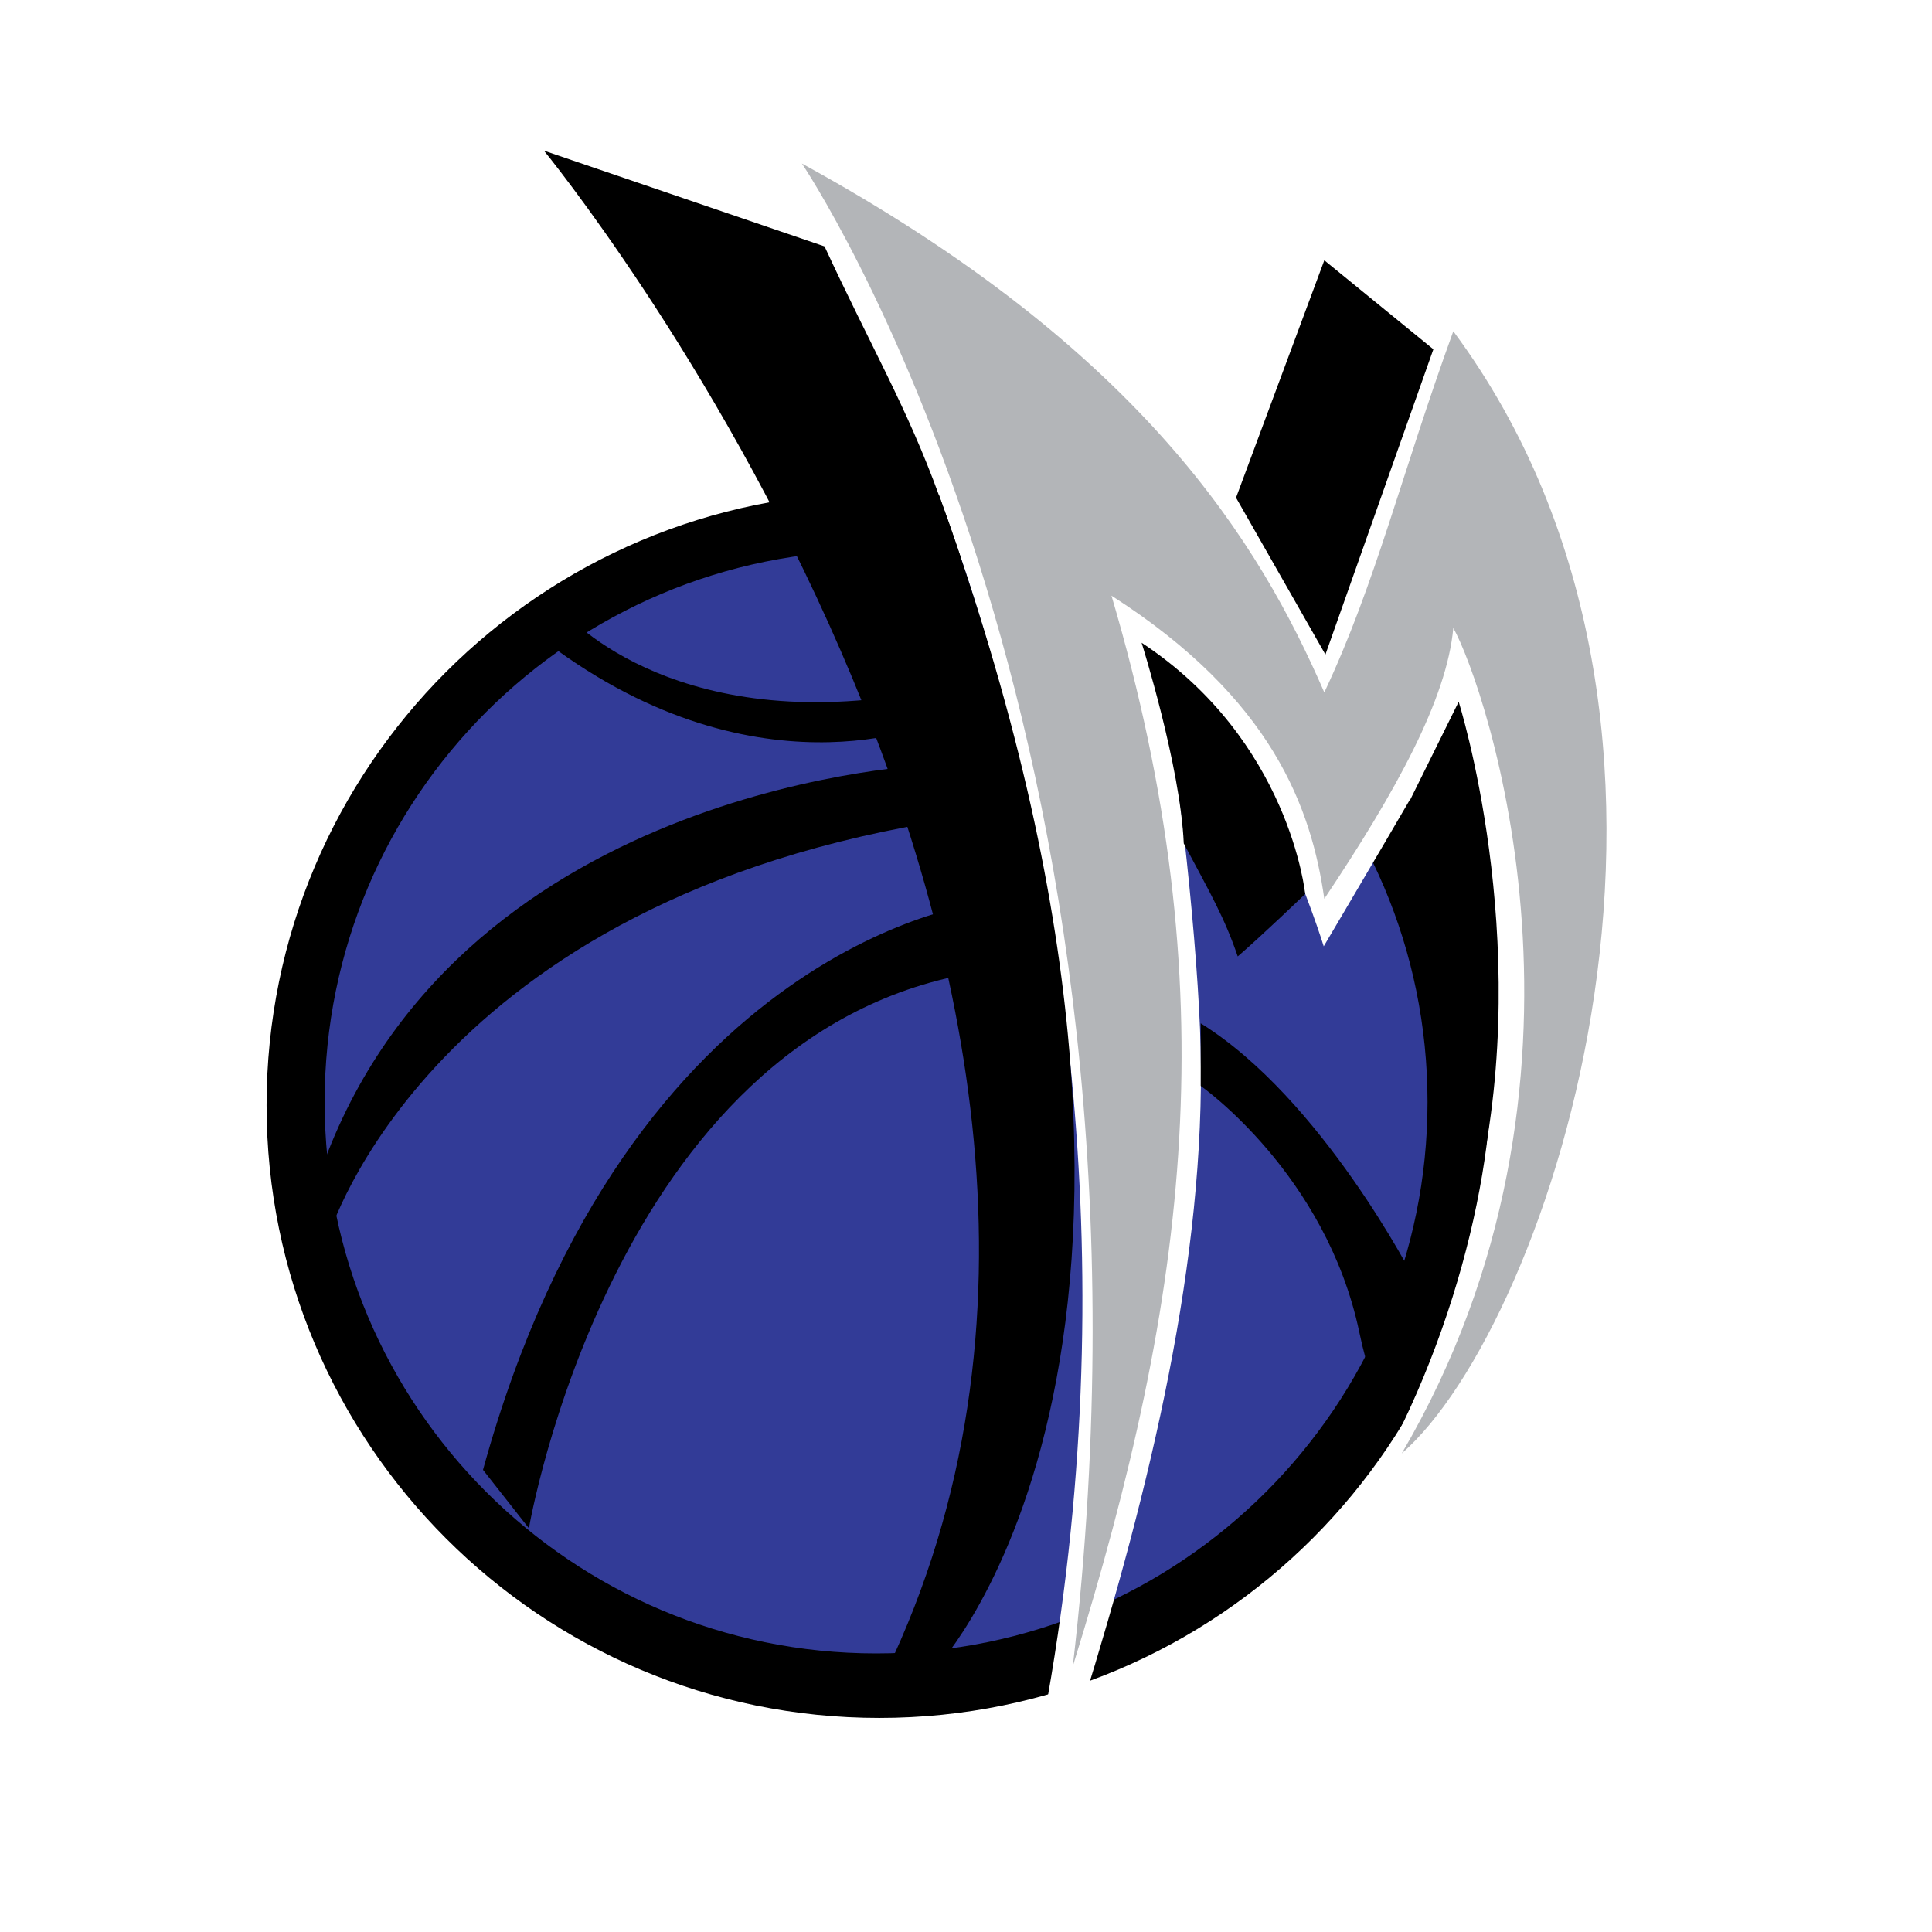 <?xml version="1.0" encoding="utf-8"?>
<!-- Generator: Adobe Illustrator 13.0.0, SVG Export Plug-In . SVG Version: 6.00 Build 14948)  -->
<!DOCTYPE svg PUBLIC "-//W3C//DTD SVG 1.0//EN" "http://www.w3.org/TR/2001/REC-SVG-20010904/DTD/svg10.dtd">
<svg version="1.0" id="Layer_1" xmlns="http://www.w3.org/2000/svg" xmlns:xlink="http://www.w3.org/1999/xlink" x="0px" y="0px"
	 width="192.756px" height="192.756px" viewBox="0 0 192.756 192.756" enable-background="new 0 0 192.756 192.756"
	 xml:space="preserve">
<g>
	<polygon fill-rule="evenodd" clip-rule="evenodd" fill="#FFFFFF" points="0,0 192.756,0 192.756,192.756 0,192.756 0,0 	"/>
	<path fill-rule="evenodd" clip-rule="evenodd" d="M148.858,110.266c0,33.762-27.369,61.131-61.13,61.131
		c-33.762,0-61.131-27.369-61.131-61.131c0-33.761,27.369-61.131,61.131-61.131C121.489,49.135,148.858,76.504,148.858,110.266
		L148.858,110.266z"/>
	<path fill-rule="evenodd" clip-rule="evenodd" fill="#323B97" d="M142.424,109.943c0,30.387-24.632,55.018-55.017,55.018
		c-30.386,0-55.018-24.631-55.018-55.018c0-30.385,24.632-55.018,55.018-55.018C117.792,54.926,142.424,79.559,142.424,109.943
		L142.424,109.943z"/>
	<path fill-rule="evenodd" clip-rule="evenodd" fill="#FFFFFF" d="M77.385,14.993c0.367,0.545,43.485,66.397,26.754,156.483
		l3.869-1.346c6.756-21.768,12.284-44.568,11.778-65.621c-0.229-9.581-2.118-27.543-4.037-37.691
		c9.422,5.216,16.32,27.595,16.32,27.595s11.528-19.474,13.799-23.725c0.931,5.016,2.989,29.228,2.989,35.716
		c0,13.029-5.2,32.482-15.946,47.742l10.738-4.764c17.118-14.885,37.615-77.172,5.999-119.786l-6.415-8.646
		c0,0-8.532,39.123-10.463,39.123c-7.688-14.107-20.879-32.911-49.985-48.837L77.385,14.993L77.385,14.993z"/>
	<path fill-rule="evenodd" clip-rule="evenodd" fill="#B3B5B8" d="M80.006,16.317c0,0,37.965,55.982,27.026,149.931
		c11.583-37.322,15.443-67.566,3.861-106.818c16.087,10.296,19.947,21.235,21.234,30.244c7.178-10.741,12.227-19.948,12.87-27.026
		c3.217,5.792,16.73,45.043-5.147,82.366c14.799-12.869,34.747-72.07,5.147-111.966c-5.147,14.156-7.722,25.095-12.87,36.035
		C125.693,54.283,114.11,34.978,80.006,16.317L80.006,16.317z"/>
	<path fill-rule="evenodd" clip-rule="evenodd" d="M54.267,15.03c0,0,67.566,82.366,34.104,151.862l5.148-0.645
		c0,0,30.678-32.652,0.187-116.761c-3.186-8.789-6.809-14.891-11.442-24.903L54.267,15.03L54.267,15.03z"/>
	<polygon fill-rule="evenodd" clip-rule="evenodd" points="123.32,49.655 132.238,65.304 143.008,34.848 132.128,25.97 
		123.32,49.655 	"/>
	<path fill-rule="evenodd" clip-rule="evenodd" d="M137.792,85.664l7.74-15.647c0,0,7.43,23.392,2.019,47.955
		C146.729,101.541,137.792,85.664,137.792,85.664L137.792,85.664z"/>
	<path fill-rule="evenodd" clip-rule="evenodd" d="M93.152,76.287c0,0-46.628,1.665-60.784,39.551l0.417,7.494
		c0,0,9.992-33.723,62.449-41.633L93.152,76.287L93.152,76.287z"/>
	<path fill-rule="evenodd" clip-rule="evenodd" d="M93.152,72.123c0,0-18.114,8.07-39.551-8.743l2.498-2.498
		c0,0,10.408,12.49,34.972,8.326L93.152,72.123L93.152,72.123z"/>
	<path fill-rule="evenodd" clip-rule="evenodd" d="M98.148,90.026c0,0-35.388,3.745-49.959,56.621l4.58,5.828
		c0,0,8.327-49.127,44.13-55.372L98.148,90.026L98.148,90.026z"/>
	<path fill-rule="evenodd" clip-rule="evenodd" d="M119.798,102.098v6.246c0,0,12.489,8.742,15.82,24.564
		c3.331,15.82,5.412-5.414,5.412-5.414S131.872,109.592,119.798,102.098L119.798,102.098z"/>
	<path fill-rule="evenodd" clip-rule="evenodd" d="M113.898,64.126c0,0,3.869,12.283,4.207,20.023
		c2.691,5.048,4.079,7.441,5.384,11.273c2.356-2.019,6.729-6.226,6.729-6.226S128.706,73.885,113.898,64.126L113.898,64.126z"/>
</g>
</svg>
